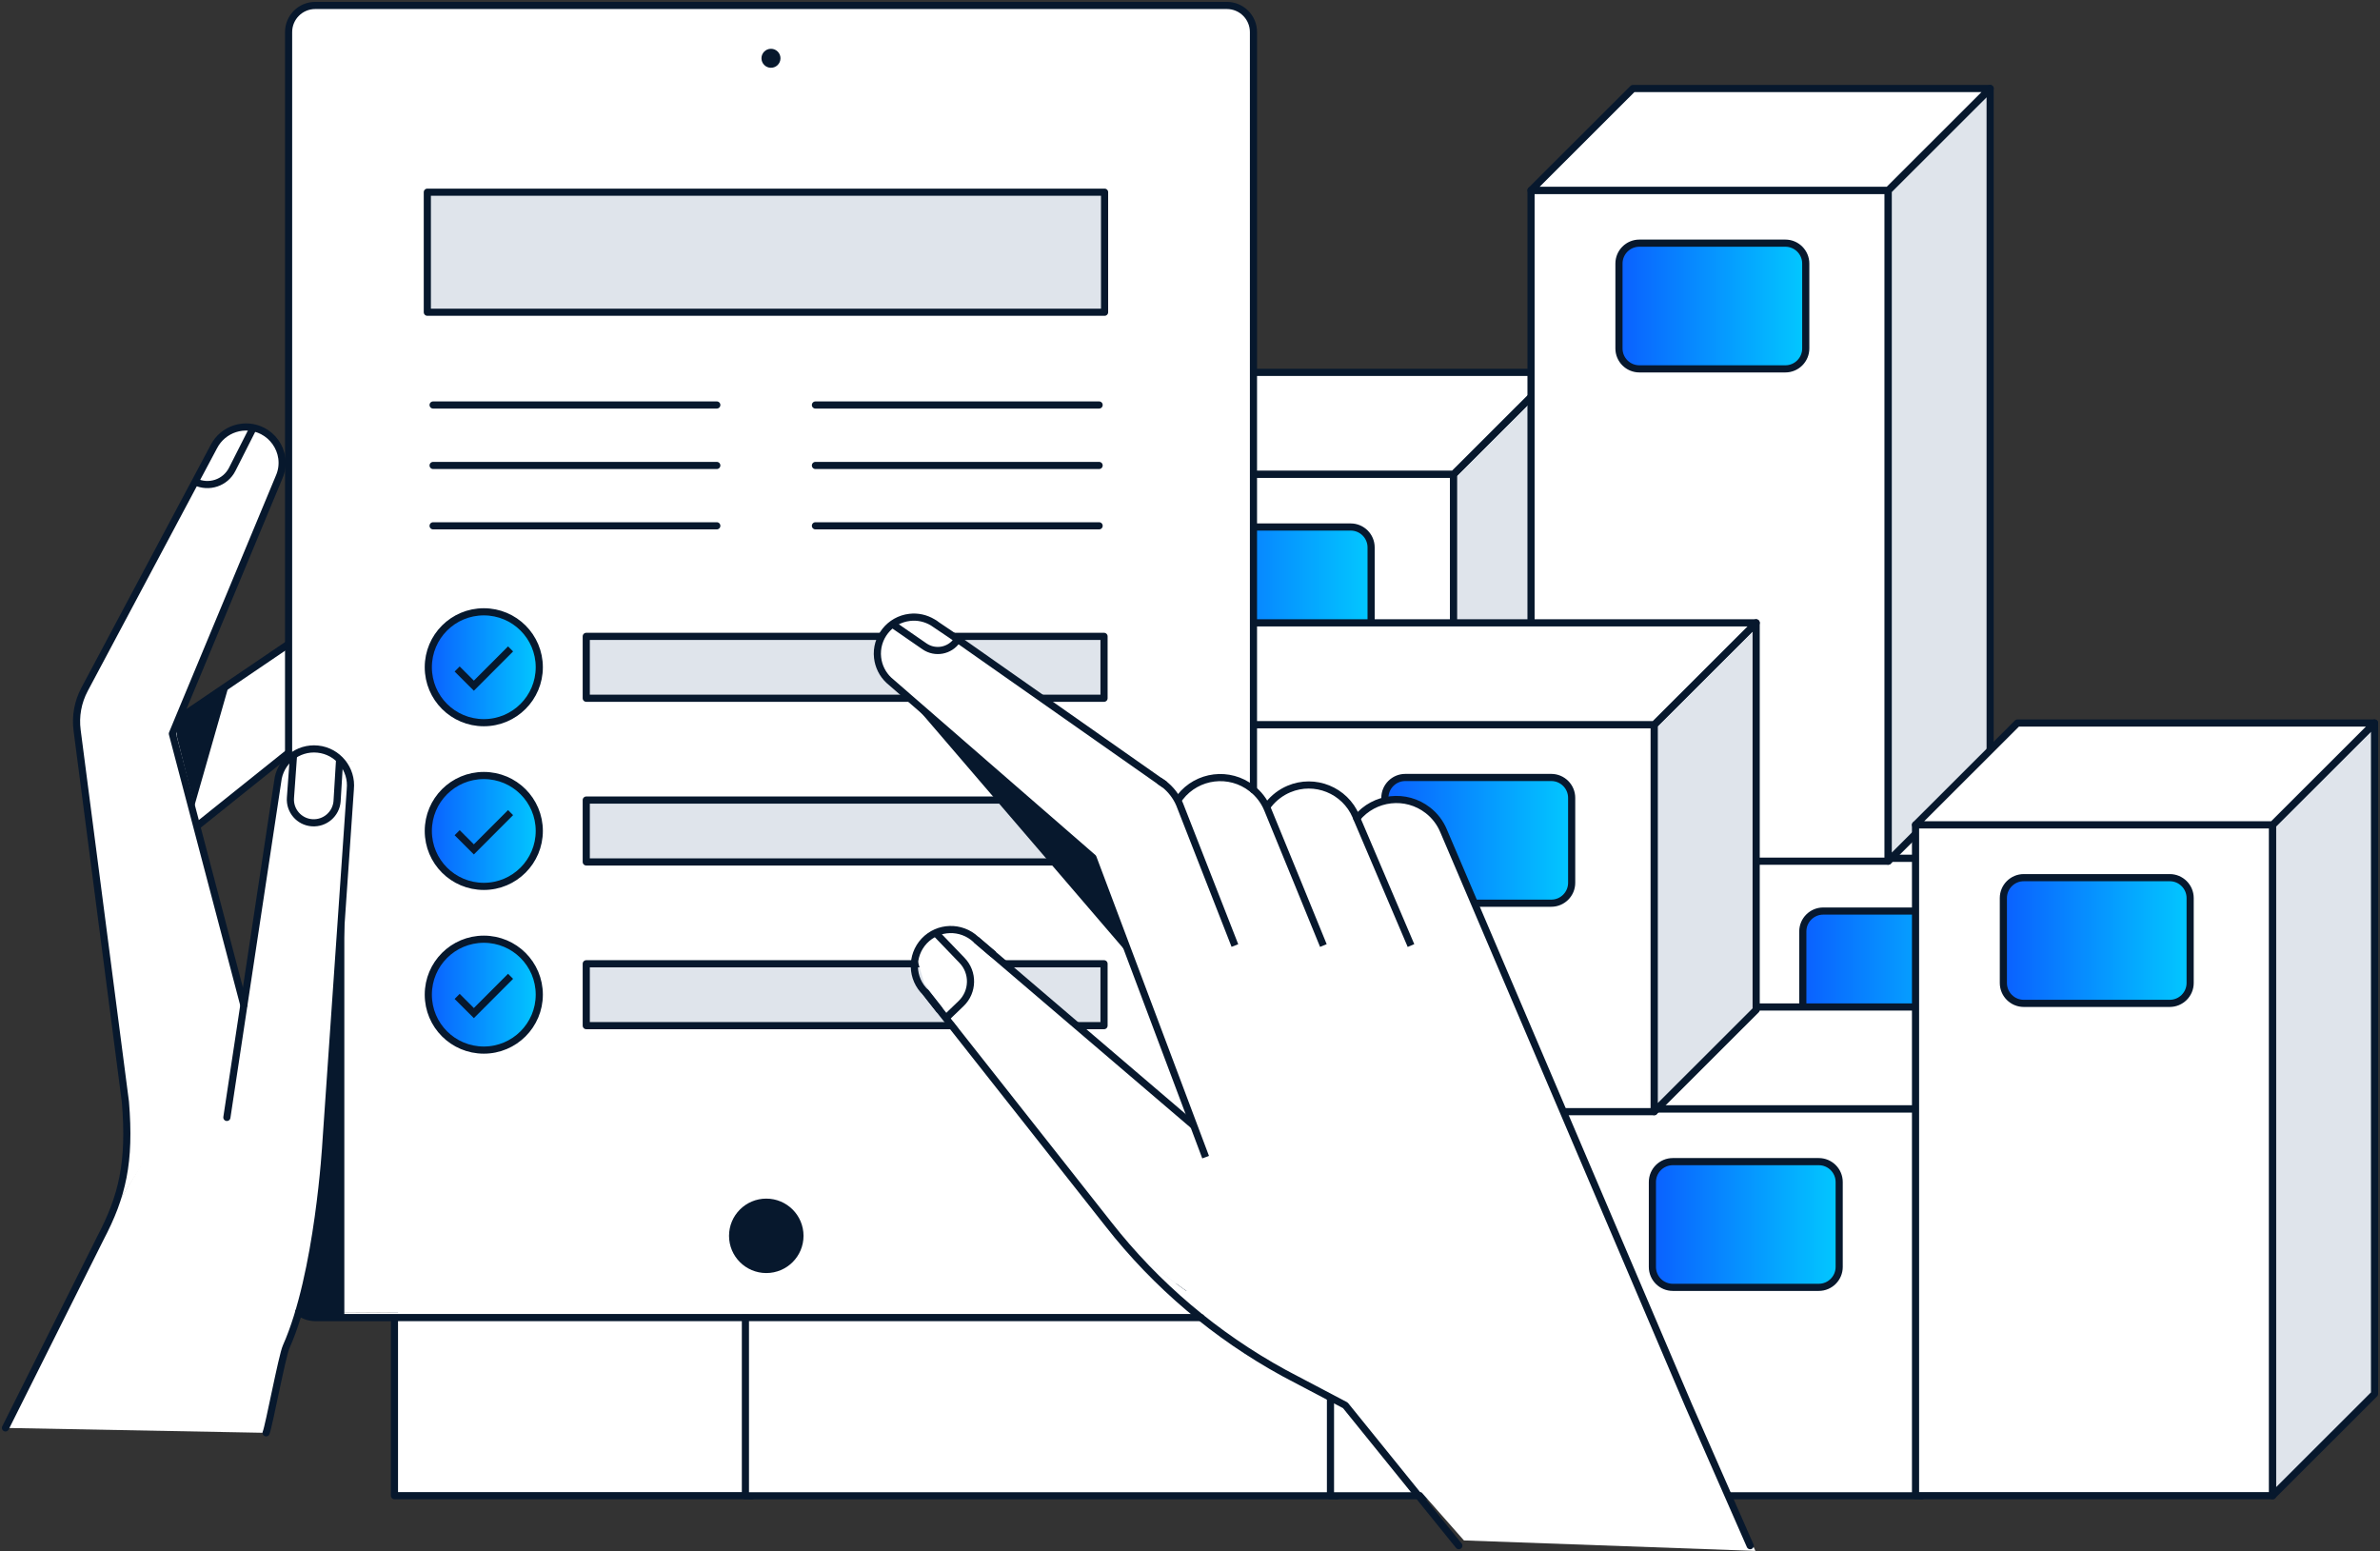 <svg width="333" height="217" viewBox="0 0 333 217" fill="none" xmlns="http://www.w3.org/2000/svg">
<rect x="0" y="0" width="333" height="217" fill="#333333" stroke="none"/>
<g clip-path="url(#clip0_565_845)">
<path d="M151.935 120.065H69.22V174.204H151.935V120.065Z" fill="white" stroke="#07182D" stroke-linecap="round" stroke-linejoin="round"/>
<path d="M137.538 127.455H117.119C115.54 127.455 114.261 128.733 114.261 130.31V142.188C114.261 143.765 115.54 145.043 117.119 145.043H137.538C139.116 145.043 140.396 143.765 140.396 142.188V130.31C140.396 128.733 139.116 127.455 137.538 127.455Z" fill="#DFE4EB" stroke="#07182D" stroke-linecap="round" stroke-linejoin="round"/>
<path d="M166.194 159.96L151.935 174.205V120.065L166.194 105.821V159.96Z" fill="#DFE4EB" stroke="#07182D" stroke-linecap="round" stroke-linejoin="round"/>
<path d="M166.194 105.821H83.479L69.22 120.065H151.935L166.194 105.821Z" fill="white" stroke="#07182D" stroke-linecap="round" stroke-linejoin="round"/>
<path d="M289.915 120.065H207.2V174.204H289.915V120.065Z" fill="white" stroke="#07182D" stroke-linecap="round" stroke-linejoin="round"/>
<path d="M275.518 127.455H255.099C253.521 127.455 252.241 128.733 252.241 130.31V142.188C252.241 143.765 253.521 145.043 255.099 145.043H275.518C277.097 145.043 278.376 143.765 278.376 142.188V130.31C278.376 128.733 277.097 127.455 275.518 127.455Z" fill="url(#paint0_linear_565_845)" stroke="#07182D" stroke-linecap="round" stroke-linejoin="round"/>
<path d="M304.175 159.96L289.916 174.205V120.065L304.175 105.821V159.96Z" fill="#DFE4EB" stroke="#07182D" stroke-linecap="round" stroke-linejoin="round"/>
<path d="M304.175 105.821H221.46L207.2 120.065H289.915L304.175 105.821Z" fill="white" stroke="#07182D" stroke-linecap="round" stroke-linejoin="round"/>
<path d="M203.38 66.338H120.665V120.477H203.38V66.338Z" fill="white" stroke="#07182D" stroke-linecap="round" stroke-linejoin="round"/>
<path d="M188.982 73.728H168.563C166.985 73.728 165.705 75.006 165.705 76.583V88.461C165.705 90.038 166.985 91.316 168.563 91.316H188.982C190.561 91.316 191.84 90.038 191.84 88.461V76.583C191.84 75.006 190.561 73.728 188.982 73.728Z" fill="url(#paint1_linear_565_845)" stroke="#07182D" stroke-linecap="round" stroke-linejoin="round"/>
<path d="M217.639 106.233L203.379 120.478V66.338L217.639 52.093V106.233Z" fill="#DFE4EB" stroke="#07182D" stroke-linecap="round" stroke-linejoin="round"/>
<path d="M217.639 52.093H134.939L120.665 66.338H203.38L217.639 52.093Z" fill="white" stroke="#07182D" stroke-linecap="round" stroke-linejoin="round"/>
<path d="M264.193 26.627H214.215V120.478H264.193V26.627Z" fill="white" stroke="#07182D" stroke-linecap="round" stroke-linejoin="round"/>
<path d="M249.796 34.016H229.377C227.799 34.016 226.519 35.295 226.519 36.871V48.75C226.519 50.327 227.799 51.605 229.377 51.605H249.796C251.374 51.605 252.654 50.327 252.654 48.75V36.871C252.654 35.295 251.374 34.016 249.796 34.016Z" fill="url(#paint2_linear_565_845)" stroke="#07182D" stroke-linecap="round" stroke-linejoin="round"/>
<path d="M278.453 106.233L264.193 120.477V26.627L278.453 12.382V106.233Z" fill="#DFE4EB" stroke="#07182D" stroke-linecap="round" stroke-linejoin="round"/>
<path d="M278.452 12.382H228.475L214.215 26.627H264.193L278.452 12.382Z" fill="white" stroke="#07182D" stroke-linecap="round" stroke-linejoin="round"/>
<path d="M105.167 115.393H55.19V209.244H105.167V115.393Z" fill="white" stroke="#07182D" stroke-linecap="round" stroke-linejoin="round"/>
<path d="M90.754 122.783H70.335C68.757 122.783 67.477 124.061 67.477 125.638V137.516C67.477 139.093 68.757 140.371 70.335 140.371H90.754C92.332 140.371 93.612 139.093 93.612 137.516V125.638C93.612 124.061 92.332 122.783 90.754 122.783Z" fill="#DFE4EB" stroke="#07182D" stroke-linecap="round" stroke-linejoin="round"/>
<path d="M119.426 194.999L105.151 209.244V115.393L119.426 101.149V194.999Z" fill="#DFE4EB" stroke="#07182D" stroke-linecap="round" stroke-linejoin="round"/>
<path d="M119.427 101.149H69.449L55.19 115.393H105.152L119.427 101.149Z" fill="white" stroke="#07182D" stroke-linecap="round" stroke-linejoin="round"/>
<path d="M187.01 155.12H104.295V209.259H187.01V155.12Z" fill="white" stroke="#07182D" stroke-linecap="round" stroke-linejoin="round"/>
<path d="M172.613 162.51H152.194C150.616 162.51 149.336 163.788 149.336 165.365V177.243C149.336 178.82 150.616 180.098 152.194 180.098H172.613C174.192 180.098 175.471 178.82 175.471 177.243V165.365C175.471 163.788 174.192 162.51 172.613 162.51Z" fill="#DFE4EB" stroke="#07182D" stroke-linecap="round" stroke-linejoin="round"/>
<path d="M201.27 194.999L187.011 209.244V155.12L201.27 140.875V194.999Z" fill="#DFE4EB" stroke="#07182D" stroke-linecap="round" stroke-linejoin="round"/>
<path d="M201.27 140.875H118.555L104.295 155.12H187.01L201.27 140.875Z" fill="white" stroke="#07182D" stroke-linecap="round" stroke-linejoin="round"/>
<path d="M268.87 155.12H186.155V209.259H268.87V155.12Z" fill="white" stroke="#07182D" stroke-linecap="round" stroke-linejoin="round"/>
<path d="M254.473 162.51H234.054C232.475 162.51 231.196 163.788 231.196 165.365V177.243C231.196 178.82 232.475 180.098 234.054 180.098H254.473C256.051 180.098 257.331 178.82 257.331 177.243V165.365C257.331 163.788 256.051 162.51 254.473 162.51Z" fill="url(#paint3_linear_565_845)" stroke="#07182D" stroke-linecap="round" stroke-linejoin="round"/>
<path d="M283.129 194.999L268.87 209.244V155.12L283.129 140.875V194.999Z" fill="#DFE4EB" stroke="#07182D" stroke-linecap="round" stroke-linejoin="round"/>
<path d="M283.129 140.875H200.414L186.155 155.12H268.87L283.129 140.875Z" fill="white" stroke="#07182D" stroke-linecap="round" stroke-linejoin="round"/>
<path d="M231.455 101.378H148.74V155.517H231.455V101.378Z" fill="white" stroke="#07182D" stroke-linecap="round" stroke-linejoin="round"/>
<path d="M217.043 108.767H196.624C195.046 108.767 193.766 110.045 193.766 111.622V123.5C193.766 125.077 195.046 126.356 196.624 126.356H217.043C218.622 126.356 219.901 125.077 219.901 123.5V111.622C219.901 110.045 218.622 108.767 217.043 108.767Z" fill="url(#paint4_linear_565_845)" stroke="#07182D" stroke-linecap="round" stroke-linejoin="round"/>
<path d="M245.715 141.272L231.456 155.517V101.378L245.715 87.133V141.272Z" fill="#DFE4EB" stroke="#07182D" stroke-linecap="round" stroke-linejoin="round"/>
<path d="M245.715 87.133H163L148.74 101.378H231.455L245.715 87.133Z" fill="white" stroke="#07182D" stroke-linecap="round" stroke-linejoin="round"/>
<path d="M317.992 115.393H268.014V209.244H317.992V115.393Z" fill="white" stroke="#07182D" stroke-linecap="round" stroke-linejoin="round"/>
<path d="M303.579 122.783H283.16C281.581 122.783 280.302 124.061 280.302 125.638V137.516C280.302 139.093 281.581 140.371 283.16 140.371H303.579C305.157 140.371 306.437 139.093 306.437 137.516V125.638C306.437 124.061 305.157 122.783 303.579 122.783Z" fill="url(#paint5_linear_565_845)" stroke="#07182D" stroke-linecap="round" stroke-linejoin="round"/>
<path d="M332.236 194.999L317.976 209.244V115.393L332.236 101.149V194.999Z" fill="#DFE4EB" stroke="#07182D" stroke-linecap="round" stroke-linejoin="round"/>
<path d="M332.236 101.149H282.274L268.014 115.393H317.976L332.236 101.149Z" fill="white" stroke="#07182D" stroke-linecap="round" stroke-linejoin="round"/>
<path d="M0.688 199.763L37.139 200.45L33.716 139.913L16.277 168.693L14.229 173.151L0.688 199.763Z" fill="white"/>
<path d="M236.194 196.602L245.608 216.97L204.832 215.504L188.157 196.602L133.488 154.219L120.863 119.745L154.35 105.729L173.546 106.447L175.227 112.233L178.956 112.905L202.111 117.241L236.194 196.602Z" fill="white"/>
<path d="M45.499 101.546L24.989 117.287L23.415 102.324L42.748 88.263L45.499 101.546Z" fill="white"/>
<path d="M107.138 178.098C110.017 178.098 112.35 175.767 112.35 172.892C112.35 170.016 110.017 167.685 107.138 167.685C104.26 167.685 101.927 170.016 101.927 172.892C101.927 175.767 104.26 178.098 107.138 178.098Z" fill="white"/>
<path d="M201.897 116.218C201.423 115.103 200.674 114.126 199.711 113.363C196.639 110.966 192.222 111.469 189.762 114.477L236.193 196.587C236.193 196.587 202.554 117.76 201.912 116.202L201.897 116.218Z" fill="white"/>
<path d="M189.64 114.172C188.096 110.538 183.893 108.828 180.255 110.37C179.14 110.844 178.162 111.592 177.413 112.538C177.321 112.66 177.229 112.767 177.153 112.889L197.358 132.249C197.358 132.249 190.923 117.18 189.777 114.462C189.716 114.325 189.685 114.233 189.655 114.157L189.64 114.172Z" fill="white"/>
<path d="M24.041 102.645L24.637 101.21V102.904L27.113 112.767L32.05 95.499L25.081 100.141L38.989 66.72C39.356 65.895 39.478 64.979 39.356 64.079C39.05 61.972 37.46 60.277 35.382 59.834L35.443 59.712L35.336 59.819C33.12 59.346 30.858 60.445 29.849 62.46L27.22 67.392L11.753 96.431C10.821 98.187 10.47 100.187 10.714 102.156L17.469 154.143C18.035 160.891 17.424 165.273 15.605 169.731L34.037 140.585L24.026 102.63L24.041 102.645Z" fill="white"/>
<path d="M0.688 199.763L13.97 173.212C14.596 172.021 15.131 170.876 15.605 169.746L0.688 199.763Z" fill="white"/>
<path d="M45.53 159.838L46.691 143.059L45.637 160.876L44.888 166.846C45.362 162.723 45.53 159.838 45.53 159.838ZM132.173 141.532L131.699 141.074L132.066 140.692L132.173 141.532ZM132.692 142.051L134.419 140.402C135.352 139.501 135.826 138.234 135.703 136.936L150.146 134.051L168.624 161.884L152.867 119.989L140.655 109.408L151.644 109.76L172.705 132.295L164.971 112.538C164.895 112.355 164.803 112.172 164.712 111.989C164.345 111.286 163.856 110.66 163.29 110.126L166.393 110.218C165.888 110.599 165.43 111.042 165.033 111.546C164.926 111.683 164.819 111.836 164.712 111.989L185.085 132.295C184.978 132.02 177.917 114.722 177.259 113.18C176.832 112.157 176.159 111.241 175.303 110.523V4.489C175.303 2.428 173.637 0.763 171.574 0.763H44.032C41.969 0.763 40.303 2.428 40.303 4.489V106.218C39.447 107.042 38.897 108.157 38.774 109.347L31.668 156.326L37.139 200.45C37.536 199.595 39.37 189.701 39.951 188.419C40.639 186.831 41.235 185.213 41.709 183.548C43.054 179.014 43.956 173.884 44.536 169.548L44.383 170.754L43.145 179.396L41.907 183.09L42.381 183.548H41.709C42.106 183.854 42.565 184.083 43.054 184.22L43.161 184.327H43.635C43.757 184.327 43.894 184.342 44.017 184.342H167.936C171.559 187.259 175.456 189.854 179.537 192.083C179.858 192.251 180.194 192.434 180.515 192.602L188.141 196.618L132.677 142.081L132.692 142.051ZM48.097 183.579V122.478L48.938 110.416C49.091 108.966 48.617 107.515 47.624 106.431L133.609 109.164L149.535 133.15L136.467 131.425C134.419 129.486 131.179 129.577 129.238 131.638C127.297 133.699 127.389 136.921 129.452 138.86L131.424 141.364L132.28 142.448L155.006 171.258C158.827 176.098 166.24 180.495 171.024 184.327L48.097 183.579Z" fill="white"/>
<path d="M48.938 110.431C49.091 108.981 48.617 107.53 47.624 106.446L158.369 105.515L162.954 133.165L136.468 131.44C134.42 129.501 131.18 129.592 129.239 131.653C127.298 133.715 127.389 136.936 129.453 138.875L131.424 141.379L132.28 142.463L155.007 171.273C158.828 176.113 166.24 180.51 171.024 184.342L48.098 183.594V122.493L48.938 110.431Z" fill="white"/>
<path d="M154.472 89.026H82.027V97.683H154.472V89.026Z" fill="#DFE4EB" stroke="#07182D" stroke-linecap="round" stroke-linejoin="round"/>
<path d="M75.455 93.347C75.455 97.622 71.986 101.103 67.691 101.103C63.397 101.103 59.927 97.637 59.927 93.347C59.927 89.057 63.397 85.591 67.691 85.591C71.986 85.591 75.455 89.057 75.455 93.347Z" fill="url(#paint6_linear_565_845)" stroke="#07182D" stroke-linecap="round" stroke-linejoin="round"/>
<path d="M63.962 93.591L66.3 95.927L71.436 90.782" stroke="#07182D" stroke-miterlimit="10"/>
<path d="M154.472 111.927H82.027V120.584H154.472V111.927Z" fill="#DFE4EB" stroke="#07182D" stroke-linecap="round" stroke-linejoin="round"/>
<path d="M75.455 116.248C75.455 120.523 71.986 124.004 67.691 124.004C63.397 124.004 59.927 120.539 59.927 116.248C59.927 111.958 63.397 108.492 67.691 108.492C71.986 108.492 75.455 111.958 75.455 116.248Z" fill="url(#paint7_linear_565_845)" stroke="#07182D" stroke-linecap="round" stroke-linejoin="round"/>
<path d="M63.962 116.493L66.3 118.829L71.436 113.683" stroke="#07182D" stroke-miterlimit="10"/>
<path d="M154.472 134.829H82.027V143.486H154.472V134.829Z" fill="#DFE4EB" stroke="#07182D" stroke-linecap="round" stroke-linejoin="round"/>
<path d="M75.455 139.15C75.455 143.425 71.986 146.906 67.691 146.906C63.397 146.906 59.927 143.44 59.927 139.15C59.927 134.86 63.397 131.394 67.691 131.394C71.986 131.394 75.455 134.86 75.455 139.15Z" fill="url(#paint8_linear_565_845)" stroke="#07182D" stroke-miterlimit="10"/>
<path d="M63.962 139.394L66.3 141.73L71.436 136.585" stroke="#07182D" stroke-miterlimit="10"/>
<path d="M114.092 56.658H153.784" stroke="#07182D" stroke-linecap="round" stroke-linejoin="round"/>
<path d="M114.092 65.117H153.784" stroke="#07182D" stroke-linecap="round" stroke-linejoin="round"/>
<path d="M114.092 73.56H153.784" stroke="#07182D" stroke-linecap="round" stroke-linejoin="round"/>
<path d="M60.6 56.658H100.291" stroke="#07182D" stroke-linecap="round" stroke-linejoin="round"/>
<path d="M60.6 65.117H100.291" stroke="#07182D" stroke-linecap="round" stroke-linejoin="round"/>
<path d="M60.6 73.56H100.291" stroke="#07182D" stroke-linecap="round" stroke-linejoin="round"/>
<path d="M154.548 26.887H59.79V43.681H154.548V26.887Z" fill="#DFE4EB" stroke="#07182D" stroke-linecap="round" stroke-linejoin="round"/>
<path d="M40.379 106.218V4.489C40.379 2.428 42.045 0.763 44.109 0.763H171.651C173.714 0.763 175.38 2.428 175.38 4.489V110.492" stroke="#07182D" stroke-linecap="round" stroke-linejoin="round"/>
<path d="M41.801 183.533C42.458 184.052 43.268 184.327 44.109 184.327H168.028" stroke="#07182D" stroke-linecap="round" stroke-linejoin="round"/>
<path d="M107.872 9.481C108.607 9.481 109.202 8.887 109.202 8.153C109.202 7.419 108.607 6.825 107.872 6.825C107.138 6.825 106.542 7.419 106.542 8.153C106.542 8.887 107.138 9.481 107.872 9.481Z" fill="#07182D"/>
<path d="M107.215 178.098C110.093 178.098 112.426 175.767 112.426 172.892C112.426 170.016 110.093 167.685 107.215 167.685C104.336 167.685 102.003 170.016 102.003 172.892C102.003 175.767 104.336 178.098 107.215 178.098Z" fill="#07182D"/>
<path d="M189.838 114.477C192.299 111.469 196.716 110.966 199.788 113.363C200.75 114.111 201.499 115.088 201.973 116.218C202.63 117.775 236.254 196.602 236.254 196.602L244.874 216.237" stroke="#07182D" stroke-linecap="round" stroke-linejoin="round"/>
<path d="M197.419 132.28C197.419 132.28 190.984 117.21 189.838 114.493C189.777 114.355 189.746 114.264 189.716 114.187C188.172 110.554 183.969 108.844 180.332 110.386C179.216 110.859 178.238 111.607 177.489 112.554C177.397 112.676 177.305 112.783 177.229 112.905" stroke="#07182D" stroke-linejoin="round"/>
<path d="M40.38 105.302L27.664 115.485" stroke="#07182D" stroke-linejoin="round"/>
<path d="M40.379 90.095L24.989 100.538" stroke="#07182D" stroke-linejoin="round"/>
<path d="M0.764 199.763L14.046 173.212C17.118 167.365 18.249 162.616 17.546 154.158L10.79 102.172C10.53 100.202 10.897 98.202 11.829 96.446L29.925 62.475C31.209 59.987 34.266 59.025 36.742 60.292C38.194 61.04 39.203 62.46 39.432 64.079C39.554 64.979 39.432 65.88 39.065 66.72L24.989 100.538L24.118 102.645L34.113 140.6" stroke="#07182D" stroke-linecap="round" stroke-linejoin="round"/>
<path d="M31.744 156.326L38.851 109.347C39.141 106.538 41.663 104.508 44.46 104.798C47.272 105.088 49.305 107.607 49.015 110.401C49.015 110.401 49.015 110.416 49.015 110.431L45.606 159.838C45.606 159.838 44.582 178.22 40.043 188.404C39.462 189.701 37.613 199.595 37.231 200.45" stroke="#07182D" stroke-linecap="round" stroke-linejoin="round"/>
<path d="M143.086 155.899L129.33 137.577L128.291 134.096C128.902 131.654 131.103 129.944 133.61 129.944L136.972 131.47L152.256 145.211L146.142 152.845" fill="white"/>
<path d="M204.113 216.237L188.233 196.602L180.607 192.587C180.286 192.419 179.965 192.236 179.629 192.068C170.122 186.862 161.762 179.793 155.083 171.258L132.356 142.448L131.5 141.364L129.529 138.86" stroke="#07182D" stroke-linecap="round" stroke-linejoin="round"/>
<path d="M167.035 157.486L136.544 131.44" stroke="#07182D" stroke-linejoin="round"/>
<path d="M131.501 141.364L129.529 138.86C127.481 136.921 127.389 133.699 129.315 131.638C131.256 129.592 134.481 129.501 136.544 131.424L139.035 133.547" stroke="#07182D" stroke-linejoin="round"/>
<path d="M164.788 111.973C164.88 111.821 164.987 111.683 165.109 111.531C167.539 108.416 172.033 107.866 175.15 110.309C176.113 111.057 176.862 112.034 177.336 113.164C177.993 114.722 185.161 132.279 185.161 132.279" stroke="#07182D" stroke-linejoin="round"/>
<path d="M172.782 132.279L165.048 112.523C164.574 111.408 163.826 110.447 162.878 109.698L162.297 109.301L133.992 89.438L132.998 88.751L130.507 87.072L131.012 87.407C130.859 87.285 130.691 87.163 130.507 87.072C129.544 86.492 128.398 86.232 127.282 86.369C124.485 86.69 122.468 89.224 122.789 92.018C122.926 93.209 123.477 94.324 124.348 95.148L152.928 119.989L168.686 161.883" fill="white"/>
<path d="M172.782 132.279L165.048 112.523C164.574 111.408 163.826 110.447 162.878 109.698L162.297 109.301L133.992 89.438L132.998 88.751L130.507 87.072M130.507 87.072L131.012 87.407C130.859 87.285 130.691 87.163 130.507 87.072ZM130.507 87.072C129.544 86.492 128.398 86.232 127.282 86.369C124.485 86.69 122.468 89.224 122.789 92.018C122.926 93.209 123.477 94.324 124.348 95.148L152.928 119.989L168.686 161.883" stroke="#07182D" stroke-linejoin="round"/>
<path d="M162.878 109.698L162.297 109.302C162.496 109.424 162.694 109.561 162.878 109.698Z" fill="white" stroke="#07182D" stroke-linejoin="round"/>
<path d="M124.852 87.316L129.361 90.43C130.859 91.454 132.891 91.072 133.915 89.576C133.946 89.53 133.976 89.484 134.007 89.438" stroke="#07182D" stroke-linejoin="round"/>
<path d="M27.296 67.392C29.222 68.323 31.53 67.559 32.493 65.651L35.504 59.712" stroke="#07182D" stroke-linejoin="round"/>
<path d="M130.904 130.508L134.603 134.356C136.238 136.05 136.177 138.753 134.481 140.387L132.356 142.432" stroke="#07182D" stroke-linejoin="round"/>
<path d="M41.067 105.653L40.639 111.607C40.501 113.409 41.862 114.981 43.665 115.103C45.469 115.225 47.028 113.882 47.165 112.08C47.165 112.08 47.165 112.065 47.165 112.05L47.517 106.248" stroke="#07182D" stroke-linejoin="round"/>
<path d="M128.444 99.194L158.079 133.73L152.944 119.989L128.444 99.194Z" fill="#07182D"/>
<path d="M48.174 118.936V184.312H43.237L41.999 183.075L43.237 179.38L44.475 170.739L45.713 160.876L48.174 118.936Z" fill="#07182D"/>
<path d="M32.126 95.499L27.19 112.767L24.714 102.889V100.431L32.126 95.499Z" fill="#07182D"/>
</g>
<defs>
<linearGradient id="paint0_linear_565_845" x1="252.241" y1="136.249" x2="278.376" y2="136.249" gradientUnits="userSpaceOnUse">
<stop stop-color="#0A60FF"/>
<stop offset="1" stop-color="#02C8FF"/>
</linearGradient>
<linearGradient id="paint1_linear_565_845" x1="165.705" y1="82.522" x2="191.84" y2="82.522" gradientUnits="userSpaceOnUse">
<stop stop-color="#0A60FF"/>
<stop offset="1" stop-color="#02C8FF"/>
</linearGradient>
<linearGradient id="paint2_linear_565_845" x1="226.519" y1="42.811" x2="252.654" y2="42.811" gradientUnits="userSpaceOnUse">
<stop stop-color="#0A60FF"/>
<stop offset="1" stop-color="#02C8FF"/>
</linearGradient>
<linearGradient id="paint3_linear_565_845" x1="231.196" y1="171.304" x2="257.331" y2="171.304" gradientUnits="userSpaceOnUse">
<stop stop-color="#0A60FF"/>
<stop offset="1" stop-color="#02C8FF"/>
</linearGradient>
<linearGradient id="paint4_linear_565_845" x1="193.766" y1="117.561" x2="219.901" y2="117.561" gradientUnits="userSpaceOnUse">
<stop stop-color="#0A60FF"/>
<stop offset="1" stop-color="#02C8FF"/>
</linearGradient>
<linearGradient id="paint5_linear_565_845" x1="280.302" y1="131.577" x2="306.437" y2="131.577" gradientUnits="userSpaceOnUse">
<stop stop-color="#0A60FF"/>
<stop offset="1" stop-color="#02C8FF"/>
</linearGradient>
<linearGradient id="paint6_linear_565_845" x1="59.927" y1="93.347" x2="75.455" y2="93.347" gradientUnits="userSpaceOnUse">
<stop stop-color="#0A60FF"/>
<stop offset="1" stop-color="#02C8FF"/>
</linearGradient>
<linearGradient id="paint7_linear_565_845" x1="59.927" y1="116.248" x2="75.455" y2="116.248" gradientUnits="userSpaceOnUse">
<stop stop-color="#0A60FF"/>
<stop offset="1" stop-color="#02C8FF"/>
</linearGradient>
<linearGradient id="paint8_linear_565_845" x1="59.927" y1="139.15" x2="75.455" y2="139.15" gradientUnits="userSpaceOnUse">
<stop stop-color="#0A60FF"/>
<stop offset="1" stop-color="#02C8FF"/>
</linearGradient>
<clipPath id="clip0_565_845">
<rect width="333" height="217" fill="white"/>
</clipPath>
</defs>
</svg>
